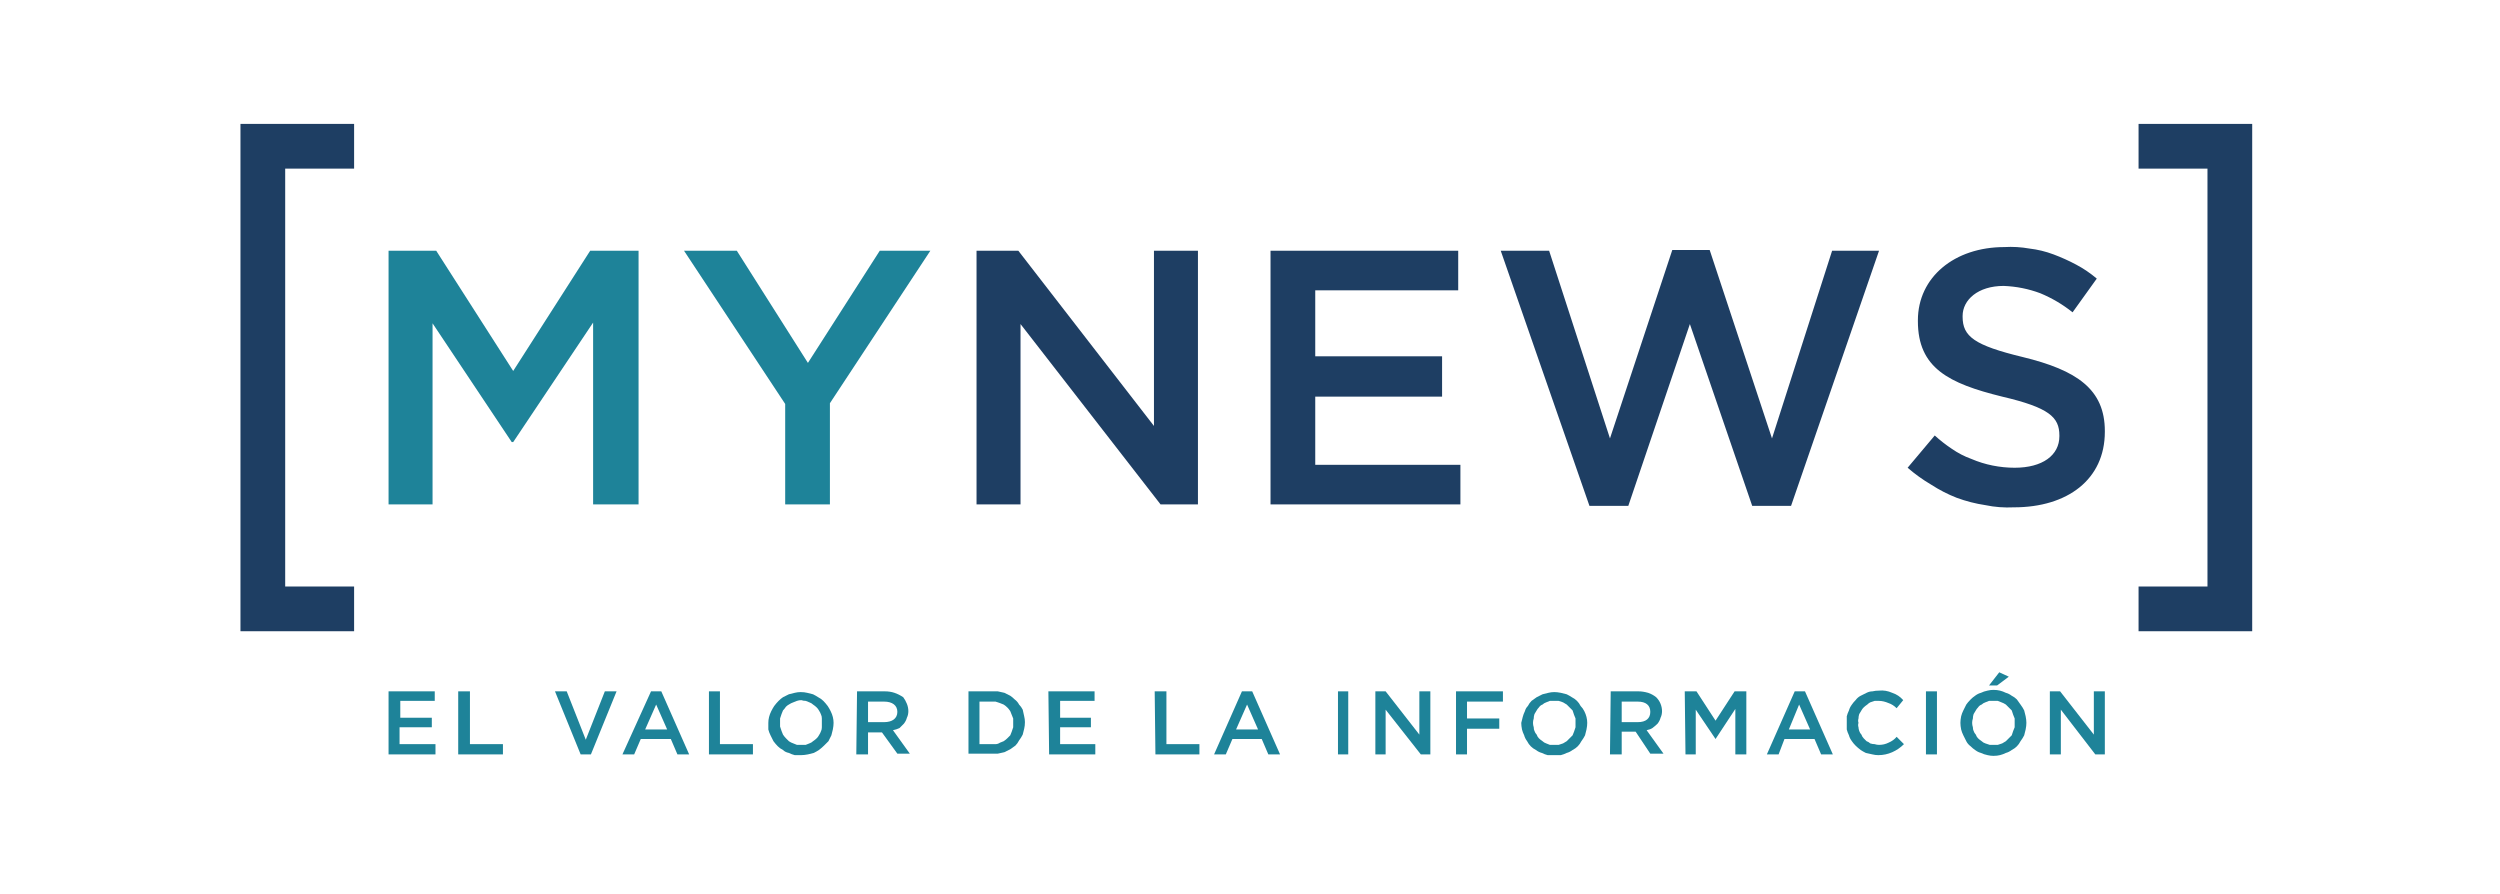 <svg xmlns="http://www.w3.org/2000/svg" viewBox="0 0 341 122" width="341" height="122"><title>logotip_mynews_color_el_valor_de_la_informacion-svg</title><style>		.s0 { fill: #1e3e63 } 		.s1 { fill: #1e8399 } 	</style><path class="s0" d="m38.9 46.5v-23.5h9.4v-6.1h-15.5v69.2h15.5v-6.1h-9.4z"></path><path class="s1" d="m53 34.2h6.5l10.5 16.4 10.5-16.4h6.6v34.6h-6.2v-24.8l-10.9 16.3h-0.2l-10.8-16.2v24.7h-6z"></path><path class="s1" d="m107.1 55.1l-13.8-20.9h7.2l9.7 15.3 9.8-15.3h6.9l-13.7 20.8v13.8h-6.1z"></path><path class="s0" d="m133.2 34.2h5.7l18.5 23.9v-23.9h6v34.6h-5.1l-19.1-24.6v24.6h-6z"></path><path class="s0" d="m173.3 34.2h25.6v5.4h-19.5v9h17.3v5.5h-17.3v9.3h19.8v5.4h-25.9z"></path><path class="s0" d="m204.7 34.2h6.6l8.3 25.6 8.5-25.7h5.1l8.5 25.7 8.2-25.6h6.4l-12 34.8h-5.3l-8.5-24.8-8.4 24.8h-5.3z"></path><path class="s0" d="m260.2 63.8l3.7-4.4q1.1 1 2.3 1.8 1.3 0.9 2.7 1.4 1.4 0.6 2.9 0.9 1.5 0.3 3 0.3c3.8 0 6.1-1.7 6.1-4.3v-0.1c0-2.5-1.4-3.8-7.8-5.3-7.3-1.8-11.5-3.9-11.5-10.3v-0.1c0-5.9 5-10 11.8-10q1.7-0.1 3.4 0.2 1.7 0.2 3.3 0.8 1.6 0.6 3.1 1.4 1.5 0.8 2.8 1.9l-3.3 4.6q-2-1.6-4.4-2.6-2.4-0.9-5-1c-3.5 0-5.6 1.9-5.6 4.1v0.1c0 2.7 1.6 3.9 8.2 5.5 7.4 1.8 11.2 4.4 11.2 10.1v0.1c0 6.5-5.1 10.3-12.4 10.3q-2 0.1-3.9-0.3-2-0.3-3.9-1-1.8-0.7-3.5-1.8-1.7-1-3.2-2.3z"></path><path class="s0" d="m301.1 56.5v23.5h-9.4v6.1h15.5v-69.2h-15.5v6.1h9.4z"></path><path class="s1" d="m53 94.3h6.3v1.3h-4.7v2.3h4.3v1.3h-4.4v2.3h4.9v1.4h-6.4z"></path><path class="s1" d="m62.5 94.3h1.6v7.2h4.5v1.4h-6.1z"></path><path class="s1" d="m75.7 94.3h1.6l2.6 6.6 2.6-6.6h1.6l-3.5 8.6h-1.4z"></path><path fill-rule="evenodd" class="s1" d="m88.8 94.3h1.4l3.8 8.6h-1.6l-0.9-2.1h-4.1l-0.9 2.1h-1.6zm2.2 5.2l-1.5-3.4-1.5 3.4z"></path><path class="s1" d="m96.7 94.3h1.5v7.2h4.5v1.4h-6z"></path><path fill-rule="evenodd" class="s1" d="m104.8 98.6q0-0.4 0.1-0.8 0.1-0.4 0.3-0.8 0.2-0.4 0.4-0.7 0.3-0.4 0.6-0.7 0.3-0.3 0.6-0.5 0.4-0.2 0.8-0.4 0.4-0.1 0.8-0.2 0.4-0.1 0.8-0.1 0.5 0 0.9 0.1 0.4 0.1 0.8 0.2 0.4 0.2 0.7 0.4 0.4 0.2 0.7 0.5 0.3 0.3 0.6 0.7 0.2 0.3 0.4 0.7 0.2 0.4 0.3 0.8 0.1 0.4 0.1 0.8 0 0.4-0.1 0.9-0.1 0.4-0.2 0.8-0.2 0.4-0.4 0.8-0.3 0.3-0.6 0.6-0.3 0.3-0.7 0.6-0.3 0.2-0.7 0.4-0.4 0.1-0.8 0.2-0.5 0.1-0.9 0.1-0.5 0-0.9 0-0.4-0.1-0.8-0.3-0.5-0.1-0.8-0.4-0.4-0.2-0.7-0.5-0.3-0.3-0.6-0.7-0.2-0.4-0.4-0.8-0.2-0.4-0.3-0.8 0-0.4 0-0.9zm7.3 0q0-0.3 0-0.6 0-0.3-0.1-0.5-0.1-0.3-0.3-0.6-0.1-0.2-0.3-0.4-0.2-0.2-0.5-0.4-0.2-0.2-0.5-0.3-0.2-0.1-0.5-0.2-0.3 0-0.6-0.1-0.3 0-0.6 0.1-0.3 0.1-0.5 0.2-0.3 0.1-0.6 0.3-0.2 0.1-0.4 0.3-0.2 0.3-0.4 0.5-0.1 0.2-0.2 0.5-0.1 0.3-0.2 0.6 0 0.3 0 0.6 0 0.3 0 0.5 0.1 0.3 0.2 0.6 0.1 0.3 0.2 0.5 0.2 0.3 0.4 0.5 0.2 0.2 0.4 0.4 0.3 0.2 0.6 0.3 0.2 0.1 0.5 0.2 0.3 0 0.6 0 0.3 0 0.6 0 0.2-0.1 0.5-0.2 0.3-0.1 0.5-0.3 0.3-0.2 0.5-0.4 0.2-0.2 0.3-0.4 0.2-0.3 0.3-0.6 0.1-0.2 0.1-0.5 0-0.3 0-0.6z"></path><path fill-rule="evenodd" class="s1" d="m116.9 94.3h3.8q0.7 0 1.3 0.2 0.6 0.2 1.2 0.6 0.3 0.4 0.5 0.9 0.2 0.5 0.2 1 0 0.5-0.2 0.9-0.1 0.4-0.4 0.8-0.3 0.3-0.6 0.6-0.4 0.2-0.9 0.3l2.3 3.2h-1.7l-2.1-2.9h-1.9v3h-1.6zm3.7 4.2c1.1 0 1.8-0.5 1.8-1.4 0-0.9-0.7-1.4-1.8-1.4h-2.2v2.8z"></path><path fill-rule="evenodd" class="s1" d="m132.1 94.3h3.1q0.5 0 0.9 0 0.5 0.1 0.9 0.2 0.4 0.2 0.8 0.4 0.3 0.2 0.6 0.5 0.4 0.3 0.6 0.7 0.3 0.3 0.5 0.7 0.1 0.5 0.2 0.9 0.1 0.4 0.1 0.8 0 0.5-0.1 0.9-0.1 0.4-0.2 0.8-0.2 0.4-0.5 0.8-0.2 0.4-0.5 0.7-0.4 0.3-0.7 0.5-0.4 0.2-0.8 0.4-0.4 0.1-0.9 0.2-0.4 0-0.9 0h-3.1zm1.5 1.4v5.8h1.6q0.3 0 0.6 0 0.3 0 0.6-0.2 0.3-0.1 0.5-0.2 0.3-0.2 0.5-0.4 0.2-0.2 0.4-0.4 0.1-0.3 0.2-0.5 0.1-0.3 0.2-0.6 0-0.3 0-0.6 0-0.3 0-0.6-0.1-0.3-0.2-0.5-0.1-0.3-0.2-0.5-0.2-0.3-0.4-0.5-0.2-0.2-0.5-0.4-0.2-0.1-0.5-0.2-0.3-0.1-0.6-0.2-0.3 0-0.6 0z"></path><path class="s1" d="m143 94.3h6.3v1.3h-4.7v2.3h4.2v1.3h-4.2v2.3h4.8v1.4h-6.3z"></path><path class="s1" d="m157.5 94.3h1.6v7.2h4.5v1.4h-6z"></path><path fill-rule="evenodd" class="s1" d="m169.4 94.3h1.4l3.8 8.6h-1.6l-0.9-2.1h-4l-0.9 2.1h-1.6zm2.2 5.2l-1.5-3.4-1.5 3.4z"></path><path class="s1" d="m182.5 94.3h1.4v8.6h-1.4z"></path><path class="s1" d="m187.6 94.3h1.4l4.6 5.9v-5.9h1.5v8.6h-1.3l-4.8-6.1v6.1h-1.4z"></path><path class="s1" d="m198.6 94.3h6.4v1.4h-4.9v2.3h4.4v1.4h-4.4v3.5h-1.5z"></path><path fill-rule="evenodd" class="s1" d="m207.5 98.6q0.1-0.4 0.2-0.8 0.1-0.4 0.3-0.8 0.1-0.4 0.4-0.7 0.2-0.4 0.5-0.7 0.4-0.3 0.7-0.5 0.4-0.2 0.8-0.4 0.4-0.1 0.8-0.2 0.4-0.1 0.8-0.1 0.4 0 0.9 0.1 0.4 0.1 0.8 0.2 0.4 0.2 0.7 0.4 0.4 0.2 0.7 0.5 0.3 0.3 0.5 0.7 0.3 0.3 0.5 0.7 0.2 0.4 0.3 0.8 0.1 0.4 0.1 0.8 0 0.4-0.1 0.9-0.1 0.4-0.2 0.8-0.2 0.4-0.5 0.8-0.2 0.4-0.5 0.7-0.3 0.3-0.7 0.5-0.4 0.3-0.8 0.4-0.4 0.2-0.8 0.3-0.4 0-0.9 0-0.4 0-0.9 0-0.4-0.1-0.8-0.3-0.4-0.1-0.8-0.4-0.4-0.2-0.7-0.5-0.3-0.3-0.5-0.7-0.3-0.4-0.4-0.8-0.2-0.4-0.3-0.8-0.1-0.5-0.1-0.9zm7.4 0q0-0.3 0-0.6-0.1-0.3-0.2-0.5-0.1-0.3-0.2-0.6-0.2-0.2-0.4-0.4-0.2-0.2-0.4-0.4-0.3-0.2-0.5-0.3-0.3-0.1-0.6-0.2-0.3 0-0.6 0-0.3 0-0.6 0-0.3 0.1-0.5 0.2-0.3 0.1-0.5 0.3-0.3 0.1-0.5 0.4-0.2 0.2-0.3 0.4-0.2 0.3-0.3 0.5-0.1 0.3-0.1 0.6-0.1 0.3-0.1 0.6 0 0.3 0.1 0.6 0 0.3 0.1 0.5 0.1 0.3 0.3 0.5 0.1 0.3 0.3 0.5 0.2 0.2 0.5 0.4 0.2 0.2 0.5 0.3 0.3 0.1 0.5 0.2 0.3 0 0.6 0 0.3 0 0.6 0 0.3-0.1 0.6-0.2 0.2-0.1 0.5-0.3 0.2-0.2 0.4-0.4 0.2-0.2 0.4-0.4 0.1-0.3 0.2-0.5 0.1-0.3 0.2-0.6 0-0.3 0-0.6z"></path><path fill-rule="evenodd" class="s1" d="m219.7 94.3h3.8q0.6 0 1.3 0.2 0.6 0.2 1.1 0.6 0.4 0.4 0.6 0.9 0.2 0.5 0.2 1 0 0.5-0.2 0.9-0.1 0.4-0.4 0.8-0.3 0.3-0.7 0.6-0.3 0.2-0.8 0.3l2.3 3.2h-1.8l-2-3h-1.9v3.1h-1.6zm3.7 4.2c1.1 0 1.7-0.5 1.7-1.4 0-0.9-0.6-1.4-1.7-1.4h-2.2v2.8z"></path><path class="s1" d="m229.8 94.3h1.6l2.6 4 2.6-4h1.6v8.6h-1.5v-6.2l-2.7 4.1-2.7-4v6.1h-1.4z"></path><path fill-rule="evenodd" class="s1" d="m244.8 94.3h1.4l3.8 8.6h-1.6l-0.9-2.1h-4.1l-0.8 2.1h-1.6zm2.1 5.2l-1.5-3.4-1.4 3.4z"></path><path class="s1" d="m251.9 98.6q0-0.4 0-0.9 0.1-0.4 0.3-0.8 0.1-0.4 0.4-0.8 0.2-0.3 0.5-0.6 0.3-0.4 0.7-0.6 0.4-0.2 0.8-0.4 0.4-0.2 0.8-0.2 0.4-0.1 0.9-0.1 0.9-0.1 1.8 0.3 0.9 0.3 1.5 1l-0.9 1.1q-0.5-0.5-1.1-0.7-0.7-0.3-1.3-0.3-0.3 0-0.6 0-0.3 0.1-0.6 0.2-0.2 0.1-0.4 0.3-0.3 0.2-0.5 0.4-0.2 0.2-0.3 0.4-0.2 0.3-0.3 0.5-0.1 0.3-0.1 0.6-0.1 0.3 0 0.6-0.1 0.3 0 0.6 0 0.2 0.1 0.5 0.1 0.3 0.3 0.5 0.1 0.3 0.3 0.5 0.2 0.2 0.4 0.4 0.3 0.1 0.5 0.3 0.3 0.1 0.6 0.1 0.3 0.1 0.6 0.1 0.7 0 1.3-0.3 0.7-0.3 1.1-0.8l1 1q-0.7 0.7-1.6 1.1-0.9 0.4-1.9 0.4-0.4 0-0.8-0.1-0.5-0.1-0.9-0.2-0.4-0.2-0.7-0.4-0.4-0.3-0.7-0.6-0.3-0.3-0.5-0.6-0.3-0.4-0.4-0.8-0.2-0.4-0.3-0.8 0-0.5 0-0.9z"></path><path class="s1" d="m264.2 94.3v8.6h-1.5v-8.6z"></path><path fill-rule="evenodd" class="s1" d="m267.4 98.6q0-0.4 0.1-0.9 0.1-0.4 0.3-0.8 0.2-0.4 0.4-0.8 0.2-0.3 0.6-0.7 0.3-0.3 0.6-0.5 0.4-0.3 0.8-0.4 0.4-0.2 0.9-0.3 0.4-0.1 0.8-0.1 0.5 0 0.9 0.1 0.4 0.1 0.8 0.3 0.4 0.1 0.8 0.4 0.4 0.2 0.7 0.5 0.3 0.4 0.5 0.7 0.3 0.4 0.5 0.8 0.1 0.4 0.2 0.8 0.1 0.5 0.1 0.9 0 0.4-0.1 0.9-0.1 0.4-0.2 0.8-0.2 0.4-0.5 0.8-0.2 0.4-0.5 0.7-0.3 0.3-0.7 0.5-0.4 0.3-0.8 0.4-0.4 0.2-0.8 0.3-0.4 0.1-0.9 0.1-0.4 0-0.8-0.1-0.5-0.1-0.9-0.3-0.4-0.1-0.8-0.4-0.3-0.2-0.6-0.5-0.4-0.3-0.6-0.7-0.2-0.4-0.4-0.8-0.2-0.4-0.3-0.8-0.1-0.5-0.1-0.9zm7.4 0q0-0.3 0-0.6-0.1-0.3-0.2-0.5-0.1-0.3-0.2-0.6-0.2-0.2-0.4-0.4-0.2-0.2-0.4-0.4-0.3-0.2-0.6-0.3-0.2-0.1-0.5-0.2-0.3 0-0.6 0-0.3 0-0.6 0-0.3 0.1-0.5 0.2-0.3 0.1-0.5 0.3-0.3 0.1-0.5 0.4-0.2 0.2-0.3 0.4-0.2 0.3-0.3 0.5-0.1 0.3-0.1 0.6-0.1 0.3-0.1 0.6 0 0.3 0.1 0.6 0 0.3 0.1 0.5 0.1 0.3 0.3 0.5 0.1 0.3 0.3 0.5 0.2 0.2 0.5 0.4 0.2 0.2 0.5 0.3 0.3 0.1 0.6 0.2 0.2 0 0.5 0 0.3 0 0.6 0 0.3-0.1 0.6-0.2 0.2-0.1 0.5-0.3 0.2-0.2 0.4-0.4 0.2-0.2 0.4-0.4 0.1-0.3 0.2-0.6 0.1-0.2 0.2-0.5 0-0.3 0-0.6zm-2.1-6.9l1.3 0.6-1.6 1.2h-1.1z"></path><path class="s1" d="m279.6 94.3h1.4l4.6 5.9v-5.9h1.5v8.6h-1.3l-4.7-6.1v6.1h-1.5z"></path></svg>